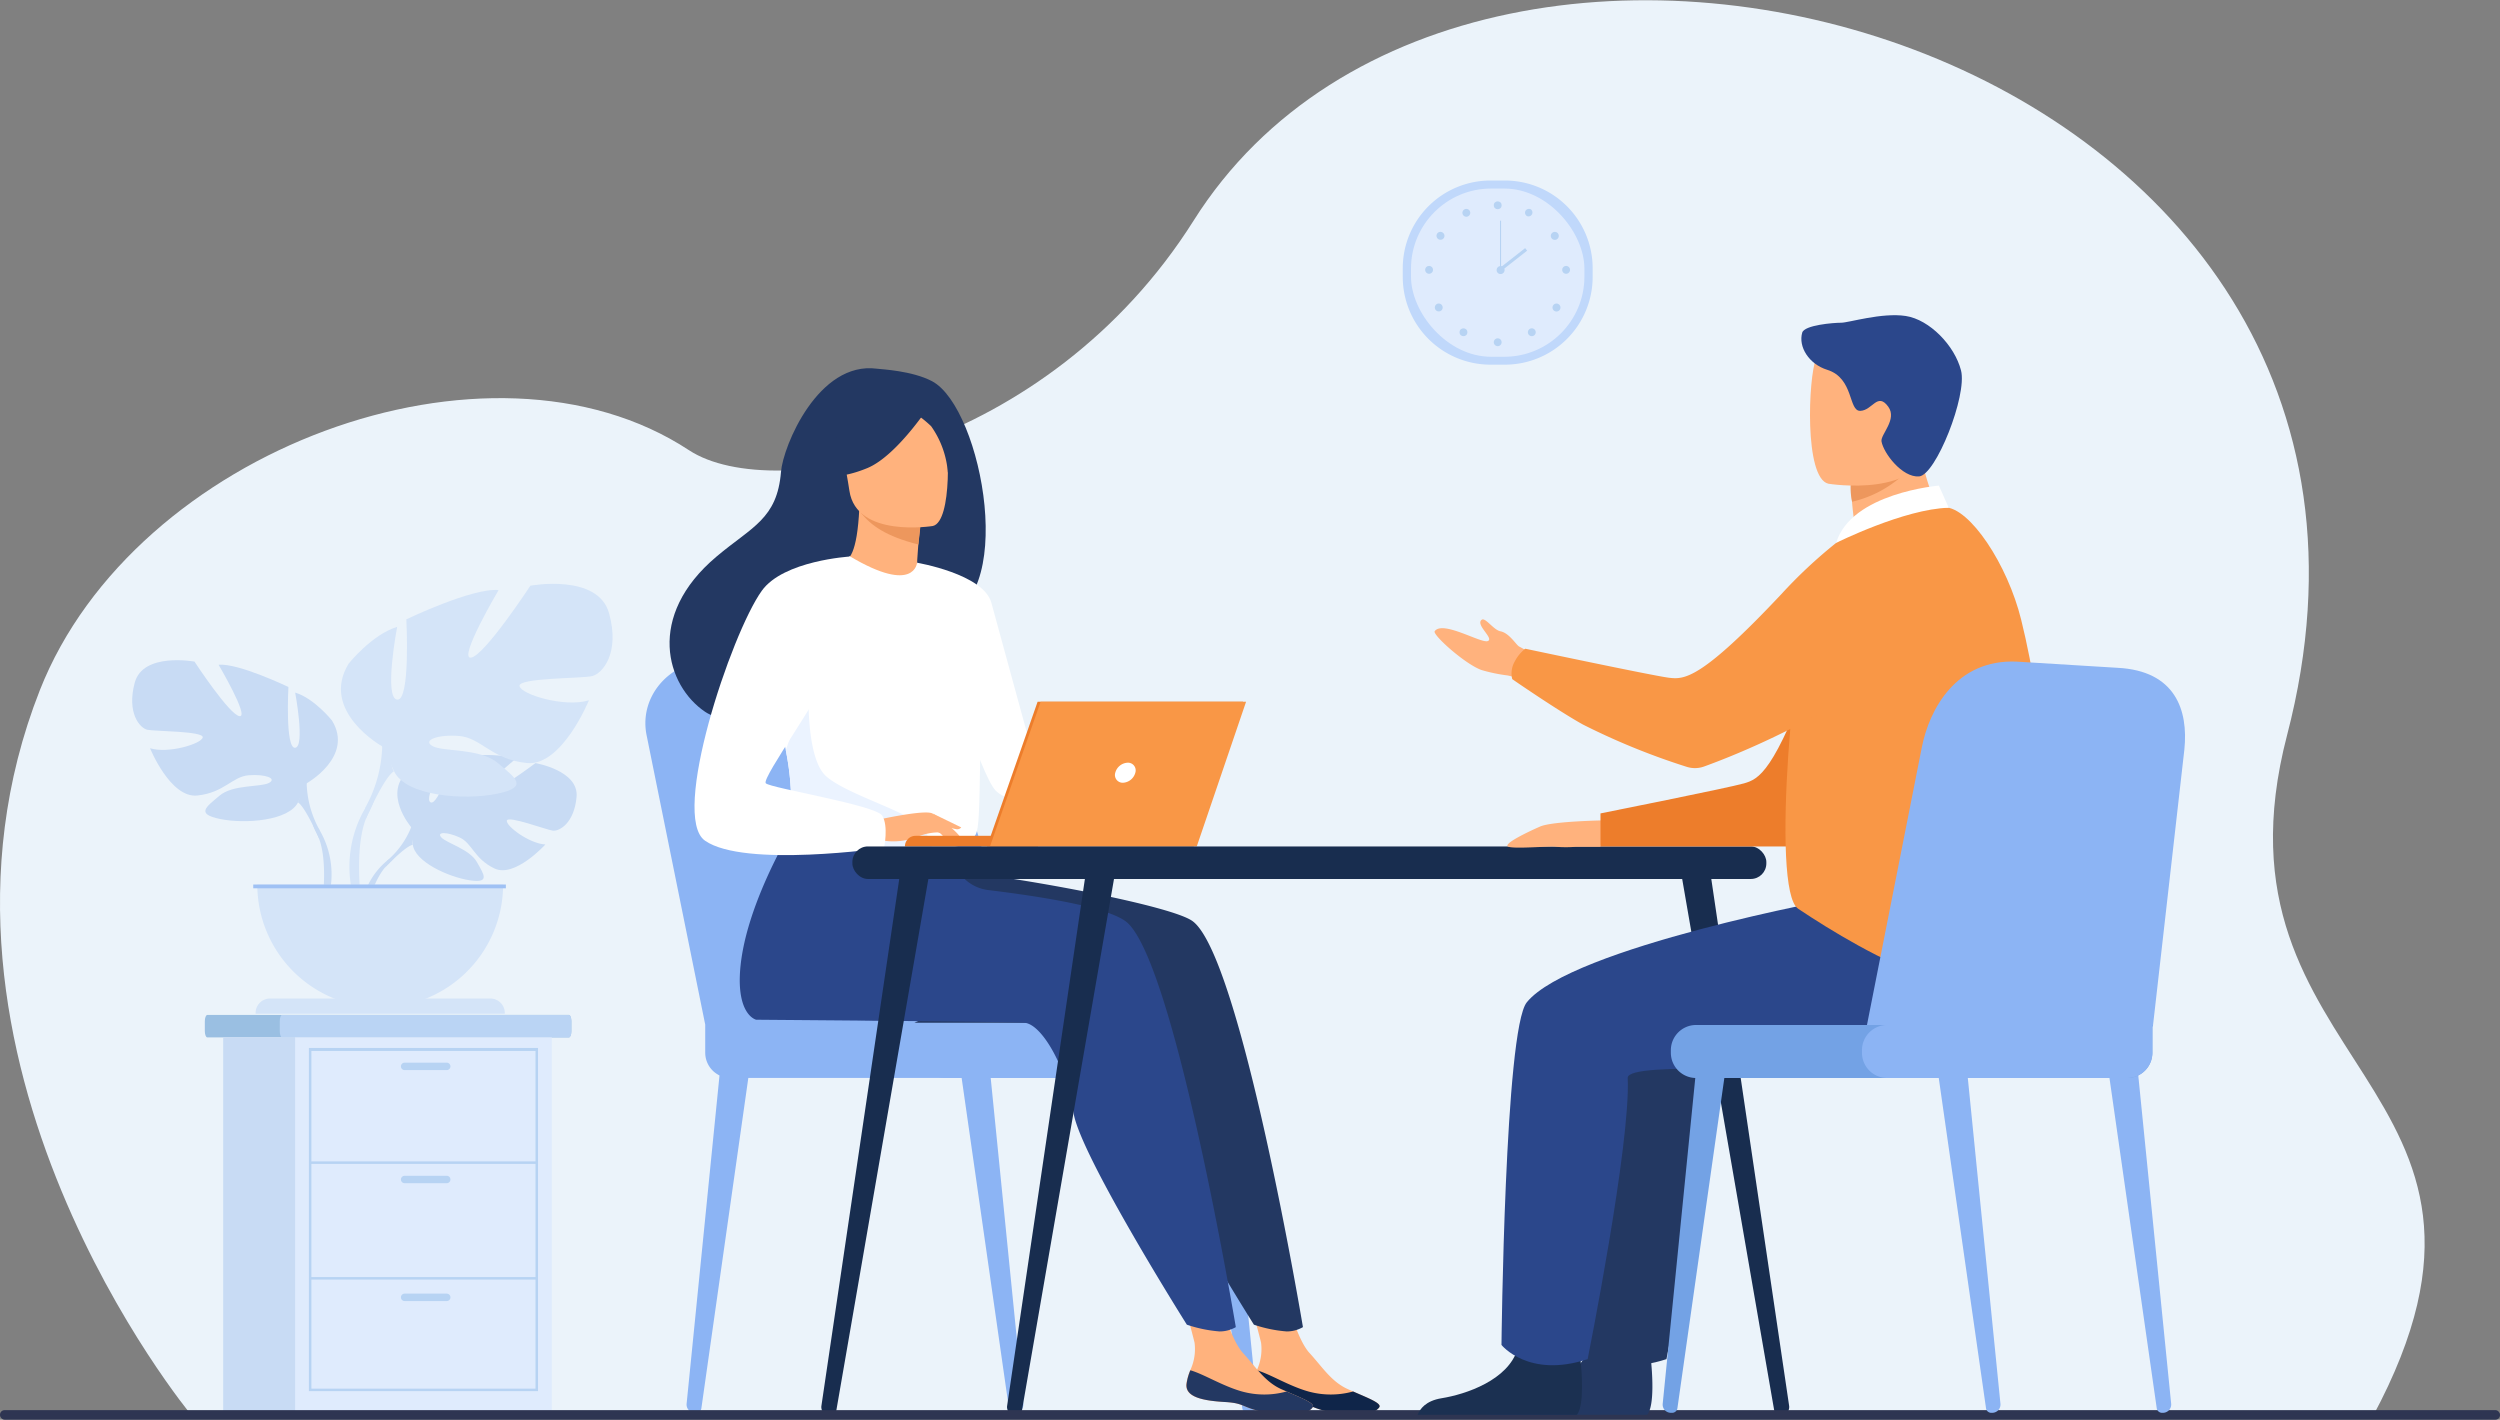<svg id="Layer_1" data-name="Layer 1" xmlns="http://www.w3.org/2000/svg" viewBox="0 0 370.2 210.23"><rect x="0" y="0" width="370.2" height="210.23" fill="#808080" stroke="none"/><defs><style>.cls-1{fill:#ebf3fa;}.cls-2{fill:#c8dbf4;}.cls-3{fill:#d4e4f8;}.cls-4{fill:#9fc1f4;}.cls-5{fill:#8cb4f4;}.cls-6{fill:#9abfe2;}.cls-7{fill:#bad4f4;}.cls-8{fill:#dfebfd;}.cls-9{fill:#b7d3f3;}.cls-10{fill:#c0d8fb;}.cls-11{fill:#233862;}.cls-12{fill:#ffb27d;}.cls-13{fill:#0f2549;}.cls-14{fill:#2b478b;}.cls-15{fill:#ed975d;}.cls-16{fill:#fff;}.cls-17{fill:#ebf3ff;}.cls-18{fill:#ed7d2b;}.cls-19{fill:#f99746;}.cls-20{fill:#182d4f;}.cls-21{fill:#2e3552;}.cls-22{fill:#1b3051;}.cls-23{fill:#73a2e5;}</style></defs><path class="cls-1" d="M28.37,209.59S-15.56,156.66,5.91,102.18c14-35.51,66.5-55,96.12-35.51,12.62,8.28,53.11.28,74.72-34,42-66.68,188.61-26.18,161.92,76.19-12.91,49.55,39.31,51.35,12.7,100.87Z"/><path class="cls-2" d="M60.89,122.49s-4.43-5.17-.27-8.46c0,0,3-1.84,5.51-1.69,0,0-3.51,5.89-2.37,6.47S67.2,112,67.2,112s6.91-.67,9.13.4c0,0-5.91,4.84-4.66,5.13S79.29,113,79.29,113s6.44,1.09,6.09,5-2.56,5.13-3.53,5-6.67-2.28-6.8-1.48,3.31,3.4,5.71,3.53c0,0-4.53,5-7.55,3.55s-3.27-3.73-5.15-4.59-3.48-.85-2.7,0,4.17,1.73,5.25,3.63,2,3.18-1.08,2.71-8.19-2.75-8.41-5.36Z"/><path class="cls-2" d="M82.22,118.16s-17.47-.67-21.33,4.33a12.61,12.61,0,0,1-3.48,4.88l-.4,1.11s3-3.19,4.11-3.38C61.12,125.1,59.42,118.91,82.22,118.16Z"/><path class="cls-2" d="M57.41,127.37a11,11,0,0,0-4,7.73l.69.06S55.28,130,57.45,128,57.41,127.37,57.41,127.37Z"/><path class="cls-2" d="M45.4,116s7.05-3.95,3.76-9.31c0,0-2.63-3.29-5.45-4.13,0,0,1.5,8,0,8.17s-1-9-1-9-7.43-3.57-10.34-3.29c0,0,4.6,7.8,3.1,7.61s-6.67-8.08-6.67-8.08-7.61-1.41-8.84,3.1.76,6.77,1.88,7,8.37.19,8.18,1.13-5.08,2.44-7.8,1.6c0,0,3,7.42,7,7s5.17-2.81,7.62-3,4.22.47,3,1.13-5.35.21-7.33,1.89-3.57,2.71.1,3.46,10.24.28,11.56-2.54Z"/><path class="cls-2" d="M23.41,102.45s19.74,6.39,22,13.54a15.06,15.06,0,0,0,1.88,6.86v1.41s-2.07-4.8-3.19-5.46C44.09,118.8,48.5,112.6,23.41,102.45Z"/><path class="cls-2" d="M47.28,122.85a13,13,0,0,1,1.31,10.24l-.78-.21s.76-6.19-.84-9.31S47.28,122.85,47.28,122.85Z"/><path class="cls-3" d="M56.62,110.54s-9.3-5.2-5-12.26c0,0,3.47-4.34,7.19-5.45,0,0-2,10.53,0,10.77s1.36-11.89,1.36-11.89S70,87,73.83,87.38c0,0-6.07,10.28-4.08,10s8.79-10.65,8.79-10.65,10-1.86,11.65,4.08-1,8.92-2.48,9.3-11,.24-10.78,1.48,6.69,3.22,10.28,2.11c0,0-4,9.78-9.16,9.29s-6.82-3.72-10-4-5.57.62-4,1.49,7.06.29,9.66,2.5,4.71,3.57-.12,4.56-13.51.37-15.24-3.34Z"/><path class="cls-3" d="M85.6,92.7s-26,8.43-29,17.84a19.8,19.8,0,0,1-2.48,9v1.86s2.72-6.31,4.21-7.18C58.35,114.26,52.53,106.08,85.6,92.7Z"/><path class="cls-3" d="M54.14,119.58a17.2,17.2,0,0,0-1.73,13.51l1-.27s-1-8.17,1.09-12.28S54.14,119.58,54.14,119.58Z"/><path class="cls-3" d="M56.3,149.18A18.2,18.2,0,0,0,74.5,131H38.1A18.2,18.2,0,0,0,56.3,149.18Z"/><path class="cls-3" d="M40,147.86H72.61A2.14,2.14,0,0,1,74.75,150v.11a0,0,0,0,1,0,0H37.85a0,0,0,0,1,0,0V150A2.14,2.14,0,0,1,40,147.86Z"/><rect class="cls-4" x="37.5" y="130.98" width="37.41" height="0.56"/><path class="cls-5" d="M150.21,209.21h.09a1.23,1.23,0,0,0,1.24-1.31l-4.91-49-4.28.38,7.05,49.26A.79.79,0,0,0,150.21,209.21Z"/><path class="cls-5" d="M103,209.21h-.09a1.23,1.23,0,0,1-1.24-1.31l4.91-49,4.28.38-7,49.26A.79.79,0,0,1,103,209.21Z"/><path class="cls-5" d="M184.82,209.21h.09a1.23,1.23,0,0,0,1.24-1.31l-4.91-49-4.28.38,7,49.26A.79.79,0,0,0,184.82,209.21Z"/><path class="cls-5" d="M104.44,151.78l-8.71-43c-1.12-5.83,3.7-11.15,10-11l16.79.39a13.26,13.26,0,0,1,12.44,9.57l12.75,44.05Z"/><path class="cls-5" d="M109.7,151.78l-8.7-43c-1.12-5.83,3.7-11.15,10-11l16.79.39a13.26,13.26,0,0,1,12.44,9.57l12.74,44.05Z"/><path class="cls-5" d="M108.17,151.78H172a3.74,3.74,0,0,1,3.74,3.74v4.11a0,0,0,0,1,0,0H108.17a3.74,3.74,0,0,1-3.74-3.74v-.37A3.74,3.74,0,0,1,108.17,151.78Z" transform="translate(280.17 311.4) rotate(180)"/><rect class="cls-5" x="136.09" y="151.78" width="46.27" height="7.84" rx="3.74" transform="translate(318.45 311.4) rotate(-180)"/><path class="cls-6" d="M84.61,151.22v1.47c0,.51-.17.93-.37.93H30.7c-.2,0-.37-.42-.37-.93v-1.47c0-.51.17-.93.37-.93H84.24C84.44,150.29,84.61,150.71,84.61,151.22Z"/><path class="cls-7" d="M84.61,151.22v1.47c0,.51-.15.93-.34.93H41.77c-.19,0-.34-.42-.34-.93v-1.47c0-.51.15-.93.34-.93h42.5C84.46,150.29,84.61,150.71,84.61,151.22Z"/><rect class="cls-2" x="33.05" y="153.62" width="38.01" height="55.4"/><rect class="cls-8" x="43.7" y="153.62" width="38.01" height="55.4"/><path class="cls-9" d="M79.67,206H45.74V155.18H79.67Zm-33.56-.37H79.3v-50H46.11Z"/><rect class="cls-9" x="45.93" y="171.98" width="33.56" height="0.37"/><rect class="cls-9" x="45.93" y="189.11" width="33.56" height="0.37"/><path class="cls-9" d="M66.15,158.46H59.92a.55.55,0,0,1-.55-.55h0a.55.55,0,0,1,.55-.55h6.23a.55.55,0,0,1,.55.55h0A.55.55,0,0,1,66.15,158.46Z"/><path class="cls-9" d="M66.15,175.21H59.92a.55.55,0,0,1-.55-.55h0a.55.55,0,0,1,.55-.55h6.23a.55.55,0,0,1,.55.55h0A.55.55,0,0,1,66.15,175.21Z"/><path class="cls-9" d="M66.15,192.66H59.92a.55.55,0,0,1-.55-.55h0a.55.55,0,0,1,.55-.55h6.23a.55.55,0,0,1,.55.55h0A.55.55,0,0,1,66.15,192.66Z"/><path class="cls-10" d="M220.72,26.73h2.12a13,13,0,0,1,13,13V41a13,13,0,0,1-13,13h-2.12a13,13,0,0,1-13-13V39.73A13,13,0,0,1,220.72,26.73Z"/><rect class="cls-8" x="208.94" y="27.92" width="25.68" height="24.91" rx="11.87"/><circle class="cls-9" cx="221.78" cy="30.4" r="0.58"/><path class="cls-9" d="M225.89,31.23a.6.6,0,0,1,.8-.23.58.58,0,0,1-.57,1A.59.59,0,0,1,225.89,31.23Z"/><path class="cls-9" d="M229.92,34.43a.58.58,0,1,1,.63,1,.58.58,0,1,1-.63-1Z"/><path class="cls-9" d="M231.92,39.38a.58.58,0,1,1-.59.58A.58.58,0,0,1,231.92,39.38Z"/><path class="cls-9" d="M230.9,45.12a.59.59,0,1,1-.83,0A.59.59,0,0,1,230.9,45.12Z"/><path class="cls-9" d="M227.24,48.79a.58.58,0,1,1-.82,0A.57.57,0,0,1,227.24,48.79Z"/><path class="cls-9" d="M221.2,50.68a.58.58,0,1,1,.58.58A.58.58,0,0,1,221.2,50.68Z"/><path class="cls-9" d="M217.64,31.23a.58.58,0,1,0-.22.79A.58.58,0,0,0,217.64,31.23Z"/><path class="cls-9" d="M213.62,34.43a.58.58,0,0,0-.81.17.58.58,0,0,0,1,.63A.58.58,0,0,0,213.62,34.43Z"/><path class="cls-9" d="M211.62,39.38a.58.58,0,1,0,.58.58A.58.58,0,0,0,211.62,39.38Z"/><path class="cls-9" d="M212.64,45.12a.59.59,0,0,0,0,.83.59.59,0,0,0,.82,0,.59.59,0,0,0,0-.83A.57.57,0,0,0,212.64,45.12Z"/><circle class="cls-9" cx="216.71" cy="49.2" r="0.58"/><path class="cls-9" d="M221.62,40a.59.59,0,1,1,.58.58A.58.58,0,0,1,221.62,40Z"/><rect class="cls-9" x="222.12" y="32.68" width="0.16" height="7.28"/><rect class="cls-9" x="221.61" y="38.2" width="4.9" height="0.48" transform="translate(24.08 146.55) rotate(-38.13)"/><path class="cls-11" d="M162.32,142.78a23.24,23.24,0,0,1-8.12,8.67H135.4S165.06,138,162.32,142.78Z"/><path class="cls-12" d="M185.52,204.94c-.2,2,2.54,2.48,5.72,2.67s2.22.84,6.57,1.67,6.12-.33,6.45-.92-1.74-1.36-3.89-2.31l-.81-.36c-2.43-1.1-3.77-3.3-5.65-5.34s-3.41-8.09-3.41-8.09l-5.92-1.33s1.6,5.54,2.16,7.9a7.46,7.46,0,0,1-.65,4.12A7.46,7.46,0,0,0,185.52,204.94Z"/><path class="cls-13" d="M191.24,207.61c3.19.19,2.22.84,6.57,1.67s6.12-.33,6.45-.92-1.74-1.36-3.89-2.31l0,0a12.41,12.41,0,0,1-6.62,0c-2.88-.81-5.65-2.57-7.63-3.14a7.46,7.46,0,0,0-.57,2C185.32,206.91,188.06,207.42,191.24,207.61Z"/><path class="cls-11" d="M176.55,136.37c-3.18-2.24-24.25-6.22-35-7.37l-11.88-10.32s-10.11,15-10.19,26.44c0,5.34,2.42,5.87,2.42,5.88s38.09.28,39.76.45c2.73.28,6.34,7.09,7.24,13.29s16.78,31.42,16.78,31.42a20,20,0,0,0,4.85,1,4.8,4.8,0,0,0,2.41-.64S183.73,141.41,176.55,136.37Z"/><path class="cls-12" d="M175.67,204.94c-.21,2,2.54,2.48,5.72,2.67s2.22.84,6.57,1.67,6.12-.33,6.44-.92-1.73-1.36-3.88-2.31l-.82-.36c-2.42-1.1-3.76-3.3-5.64-5.34s-3.42-8.09-3.42-8.09l-5.91-1.33s1.6,5.54,2.16,7.9a7.37,7.37,0,0,1-.66,4.12A7.84,7.84,0,0,0,175.67,204.94Z"/><path class="cls-11" d="M181.39,207.61c3.19.19,2.22.84,6.57,1.67s6.12-.33,6.44-.92-1.73-1.36-3.88-2.31l0,0a12.37,12.37,0,0,1-6.61,0c-2.88-.81-5.65-2.57-7.64-3.14a7.84,7.84,0,0,0-.56,2C175.46,206.91,178.21,207.42,181.39,207.61Z"/><path class="cls-14" d="M166.61,136.37c-2.76-1.94-11.08-3.45-20.27-4.57a6.16,6.16,0,0,1-5.24-4.63h0l-21.37-8.49s-10.11,15-10.19,26.44c0,5.34,2.42,5.87,2.42,5.88s38.09.28,39.76.45c2.74.28,6.34,7.09,7.24,13.29s16.79,31.42,16.79,31.42a19.91,19.91,0,0,0,4.84,1,4.8,4.8,0,0,0,2.41-.64S173.8,141.41,166.61,136.37Z"/><path class="cls-11" d="M138,56.44c-2.94-1.54-7.41-1.75-8.13-1.84-8.69-1.17-13.91,11.45-14.22,15.27-.57,7-4.3,8.12-9.54,12.54-10.53,8.85-7.44,19.13-1.69,23,3.46,2.3,9.54,0,9.54,0s16.64-9.25,24.8-13.75C151,89.88,145.51,60.37,138,56.44Z"/><path class="cls-12" d="M136.21,87.27s-3.85,1.8-6.67.87c-2.64-.88-5-4.86-4.94-4.87,1.15-.16,2.32-1.3,2.65-8l.5.13,8.56,2.16s-.34,2.71-.48,5.27C135.71,85,135.73,87,136.21,87.27Z"/><path class="cls-15" d="M136.31,77.55s0,.56-.32,3.08c-4.84-1.22-7-2.83-8.48-4.66Z"/><path class="cls-12" d="M138.13,77.89s-11.31,1.84-12.35-5.22-3.19-11.58,4-13.05,9,1,9.9,3.29S141.05,77.23,138.13,77.89Z"/><path class="cls-11" d="M138.14,59.32s-5.13,8.11-9.72,10-6.84,1-6.84,1a19.3,19.3,0,0,0,2.63-7.41,3.49,3.49,0,0,1,2.15-2.8C129.65,58.78,136,56.7,138.14,59.32Z"/><path class="cls-11" d="M133.63,60.11a17.8,17.8,0,0,1,4.25,3A13.67,13.67,0,0,1,140.36,70s1.48-8.15-1.61-11C135.47,56.06,133.63,60.11,133.63,60.11Z"/><path class="cls-16" d="M145.26,104.52c-.34,23-.09,18.19-2.61,20.37-.6.52-2.31.84-4.55,1-7,.47-19.44-.69-19.91-2-1.62-4.51-.48-5.91-1.83-12.81-.14-.73-.32-1.53-.52-2.39-1.14-4.74-2.24-6.36,1.78-14,3.63-6.9,7.91-12.5,8.25-12.3,9.6,5.7,9.93.92,9.93.92S145.43,93.31,145.26,104.52Z"/><path class="cls-16" d="M135.8,83.33s9.83,1.67,11,5.92l8,29.26s-5,.9-7.34-1.42-8.07-21.52-8.07-21.52Z"/><path class="cls-17" d="M138.1,125.87c-7,.47-19.44-.69-19.91-2-1.62-4.51-.48-5.91-1.83-12.81l3.4-9.57s-.57,10.66,2.58,13.46,12.87,5.41,14.4,7.76A8.47,8.47,0,0,1,138.1,125.87Z"/><path class="cls-12" d="M130,121.39s6.95-1.55,8.07-.93,3.87,2.86,4.21,3.65-2.5-.6-3.42-.85a8.27,8.27,0,0,0-3,.65,9.85,9.85,0,0,1-5.29.53Z"/><path class="cls-16" d="M125.87,82.41S116,83,112.8,87.49c-4.55,6.35-13.58,33.4-8.4,37,5.82,4.07,26.51,1.07,26.51,1.07s.69-3.22-.27-4.78-16.52-4.07-17.24-4.79,9-14,9-16.16S125.87,82.41,125.87,82.41Z"/><path class="cls-12" d="M138.44,122.39a14,14,0,0,0,1.93,2.11,1.5,1.5,0,0,0,.79.17l-1-1.77Z"/><path class="cls-12" d="M138.1,120.46l4.24,2.06a.76.76,0,0,1-.7.27,10.63,10.63,0,0,1-1.84-.51Z"/><path class="cls-18" d="M153.71,125.34H134a1.57,1.57,0,0,1,1.57-1.57h18.11Z"/><polygon class="cls-18" points="153.65 103.91 184.07 103.91 176.77 125.33 146.16 125.33 153.65 103.91"/><polygon class="cls-19" points="184.52 103.91 177.22 125.33 146.6 125.33 154.1 103.91 184.52 103.91"/><path class="cls-16" d="M168.12,114.42a2,2,0,0,1-1.83,1.49,1.15,1.15,0,0,1-1.14-1.49,2,2,0,0,1,1.83-1.48A1.14,1.14,0,0,1,168.12,114.42Z"/><rect class="cls-20" x="126.22" y="125.34" width="135.34" height="4.82" rx="2.3"/><path class="cls-20" d="M263.8,209.57h.06a1.23,1.23,0,0,0,1.08-1.36l-11.88-80.41-4.35.12,14,80.85A1,1,0,0,0,263.8,209.57Z"/><path class="cls-20" d="M122.77,209.57h-.06a1.22,1.22,0,0,1-1.08-1.36l11.88-80.41,4.35.12-14,80.85A1,1,0,0,1,122.77,209.57Z"/><path class="cls-20" d="M150.27,209.57h-.06a1.23,1.23,0,0,1-1.08-1.36L161,127.79l4.35.12-14,80.85A1,1,0,0,1,150.27,209.57Z"/><rect class="cls-21" y="208.81" width="370.2" height="1.42" rx="0.68"/><path class="cls-11" d="M220.35,209.5h23.57c1.14-1.38.72-6.49.55-8.15,0-.34-.06-.54-.06-.54s-8-6.43-9.16-1.5a3.74,3.74,0,0,1-.12.45c-1.39,4.61-7.64,6.71-11.25,7.29C221.54,207.43,220.67,208.65,220.35,209.5Z"/><path class="cls-11" d="M284.67,132.91c-.85,0-40.38,7.42-46.91,15.51-3.27,4-3.76,50.74-3.76,50.74s4,5,12.77,2.1c0,0,6.4-31.95,5.93-41.64-.13-2.68,27-.39,32-1.67s17.11-12.09,14.43-17.36S284.67,132.91,284.67,132.91Z"/><path class="cls-12" d="M237.93,121.47s-8,.11-9.86.92-5.71,2.66-4.69,3,5.91-.12,7,0a18.1,18.1,0,0,0,3,0H237Z"/><path class="cls-12" d="M228.6,102.34a14.45,14.45,0,0,0-5.36-2.32,24,24,0,0,1-3.85-.8c-2.44-.86-7.31-5.24-6.94-5.75,1.18-1.65,6.87,1.84,7.86,1.46s-1.9-2.43-.89-3.16c.52-.38,1.76,1.52,2.76,1.71,1.37.26,2.43,2.18,2.84,2.29a31.37,31.37,0,0,1,4.3,2.79Z"/><path class="cls-18" d="M280.74,79.65S274.67,81.53,268.69,98s-8.26,17.36-10.43,18S237,120.45,237,120.45v4.89h29.4s11-10.49,14.33-17.55S280.74,79.65,280.74,79.65Z"/><path class="cls-22" d="M209.93,209.5h23.58c1.13-1.38.71-6.49.54-8.15,0-.34-.06-.54-.06-.54s-8.05-6.43-9.15-1.5l-.12.45c-1.4,4.61-7.65,6.71-11.25,7.29C211.12,207.43,210.25,208.65,209.93,209.5Z"/><path class="cls-14" d="M273,132.91c-.85,0-40.37,7.42-46.91,15.51-3.27,4-3.75,50.74-3.75,50.74s4,5,12.76,2.1c0,0,6.4-31.95,5.93-41.64-.13-2.68,27-.39,32-1.67s17.11-12.09,14.43-17.36S273,132.91,273,132.91Z"/><path class="cls-12" d="M275.5,84.87A37.94,37.94,0,0,0,283.9,83c3.22-1,5.82-2.57,4.14-5.51-1.54-2.72-4-8.78-3.87-13.8l-6,4.83-4.07,3.28a50.05,50.05,0,0,0,.46,5.32c.08.62.18,1.29.29,2a1.45,1.45,0,0,1-.67,1.46l-.09.06A2.27,2.27,0,0,0,275.5,84.87Z"/><path class="cls-15" d="M274.11,71a9.85,9.85,0,0,0,.15,3.3,17,17,0,0,0,7-3.49c-1.85-.51-2.52-2.5-3.89-2.32Z"/><path class="cls-12" d="M270.75,71.63s14,2.32,15.28-6.39S290,51,281.16,49.1s-11.09,1.21-12.24,4S267.15,70.81,270.75,71.63Z"/><path class="cls-14" d="M266.87,49.26c-.6,2.1,1,4.66,3.7,5.5,4,1.25,3.11,6.15,4.91,6.08s2.53-2.81,4.13-.62c1.37,1.88-1.14,4.1-1,5.13.3,1.77,3.07,5.38,5.56,5.2s7.16-12,6.22-15.69-4.66-7.53-8.19-8.07-8.44,1-9.57,1S267.19,48.13,266.87,49.26Z"/><path class="cls-19" d="M299.29,91.75c-2-8.12-7.6-16.64-11.37-16.64-6.43,0-15.66,1.71-19.39,10.91-2.75,6.78-6.42,45.76-2.27,48.54,9.46,6.33,31.41,19.27,35.3,6.08C305.14,128.55,302.79,105.85,299.29,91.75Z"/><path class="cls-19" d="M283.68,83.67a7.61,7.61,0,0,0-11.78-3.28,71.38,71.38,0,0,0-8.08,7.55c-12,12.77-14.43,12.69-16.68,12.42s-21.28-4.3-21.28-4.3a5.72,5.72,0,0,0-1.55,1.88,3.52,3.52,0,0,0-.38,2.61c-.75-.48,6.74,4.68,10.47,6.74a103.12,103.12,0,0,0,15.3,6.24,4,4,0,0,0,2.57,0c4.39-1.58,19.12-7.34,31.11-17.34C286.54,93.52,285.38,88.09,283.68,83.67Z"/><path class="cls-16" d="M288.57,75.19l-1.46-3.28s-13,1.07-15.21,8.48C271.9,80.39,282,75.35,288.57,75.19Z"/><path class="cls-5" d="M320.19,209.21h.09a1.23,1.23,0,0,0,1.23-1.31l-4.91-49-4.28.38,7.05,49.26A.8.8,0,0,0,320.19,209.21Z"/><path class="cls-5" d="M294.94,209.21H295a1.23,1.23,0,0,0,1.23-1.31l-4.91-49-4.28.38,7.05,49.26A.79.79,0,0,0,294.94,209.21Z"/><path class="cls-23" d="M247.53,209.21h-.09a1.22,1.22,0,0,1-1.23-1.31l4.9-49,4.28.38-7,49.26A.8.8,0,0,1,247.53,209.21Z"/><path class="cls-5" d="M318.8,152,323.46,111c.61-5.89-1.37-11.67-9.88-12.11l-15-.92c-8.87-.36-12.88,7-14,12.71l-8.89,45Z"/><path class="cls-23" d="M251.16,151.78h67.56a0,0,0,0,1,0,0v4.11a3.74,3.74,0,0,1-3.74,3.74H251.16a3.74,3.74,0,0,1-3.74-3.74v-.37A3.74,3.74,0,0,1,251.16,151.78Z"/><path class="cls-5" d="M279.46,151.78h39.27a0,0,0,0,1,0,0v4.11a3.74,3.74,0,0,1-3.74,3.74H279.46a3.74,3.74,0,0,1-3.74-3.74v-.37a3.74,3.74,0,0,1,3.74-3.74Z"/></svg>